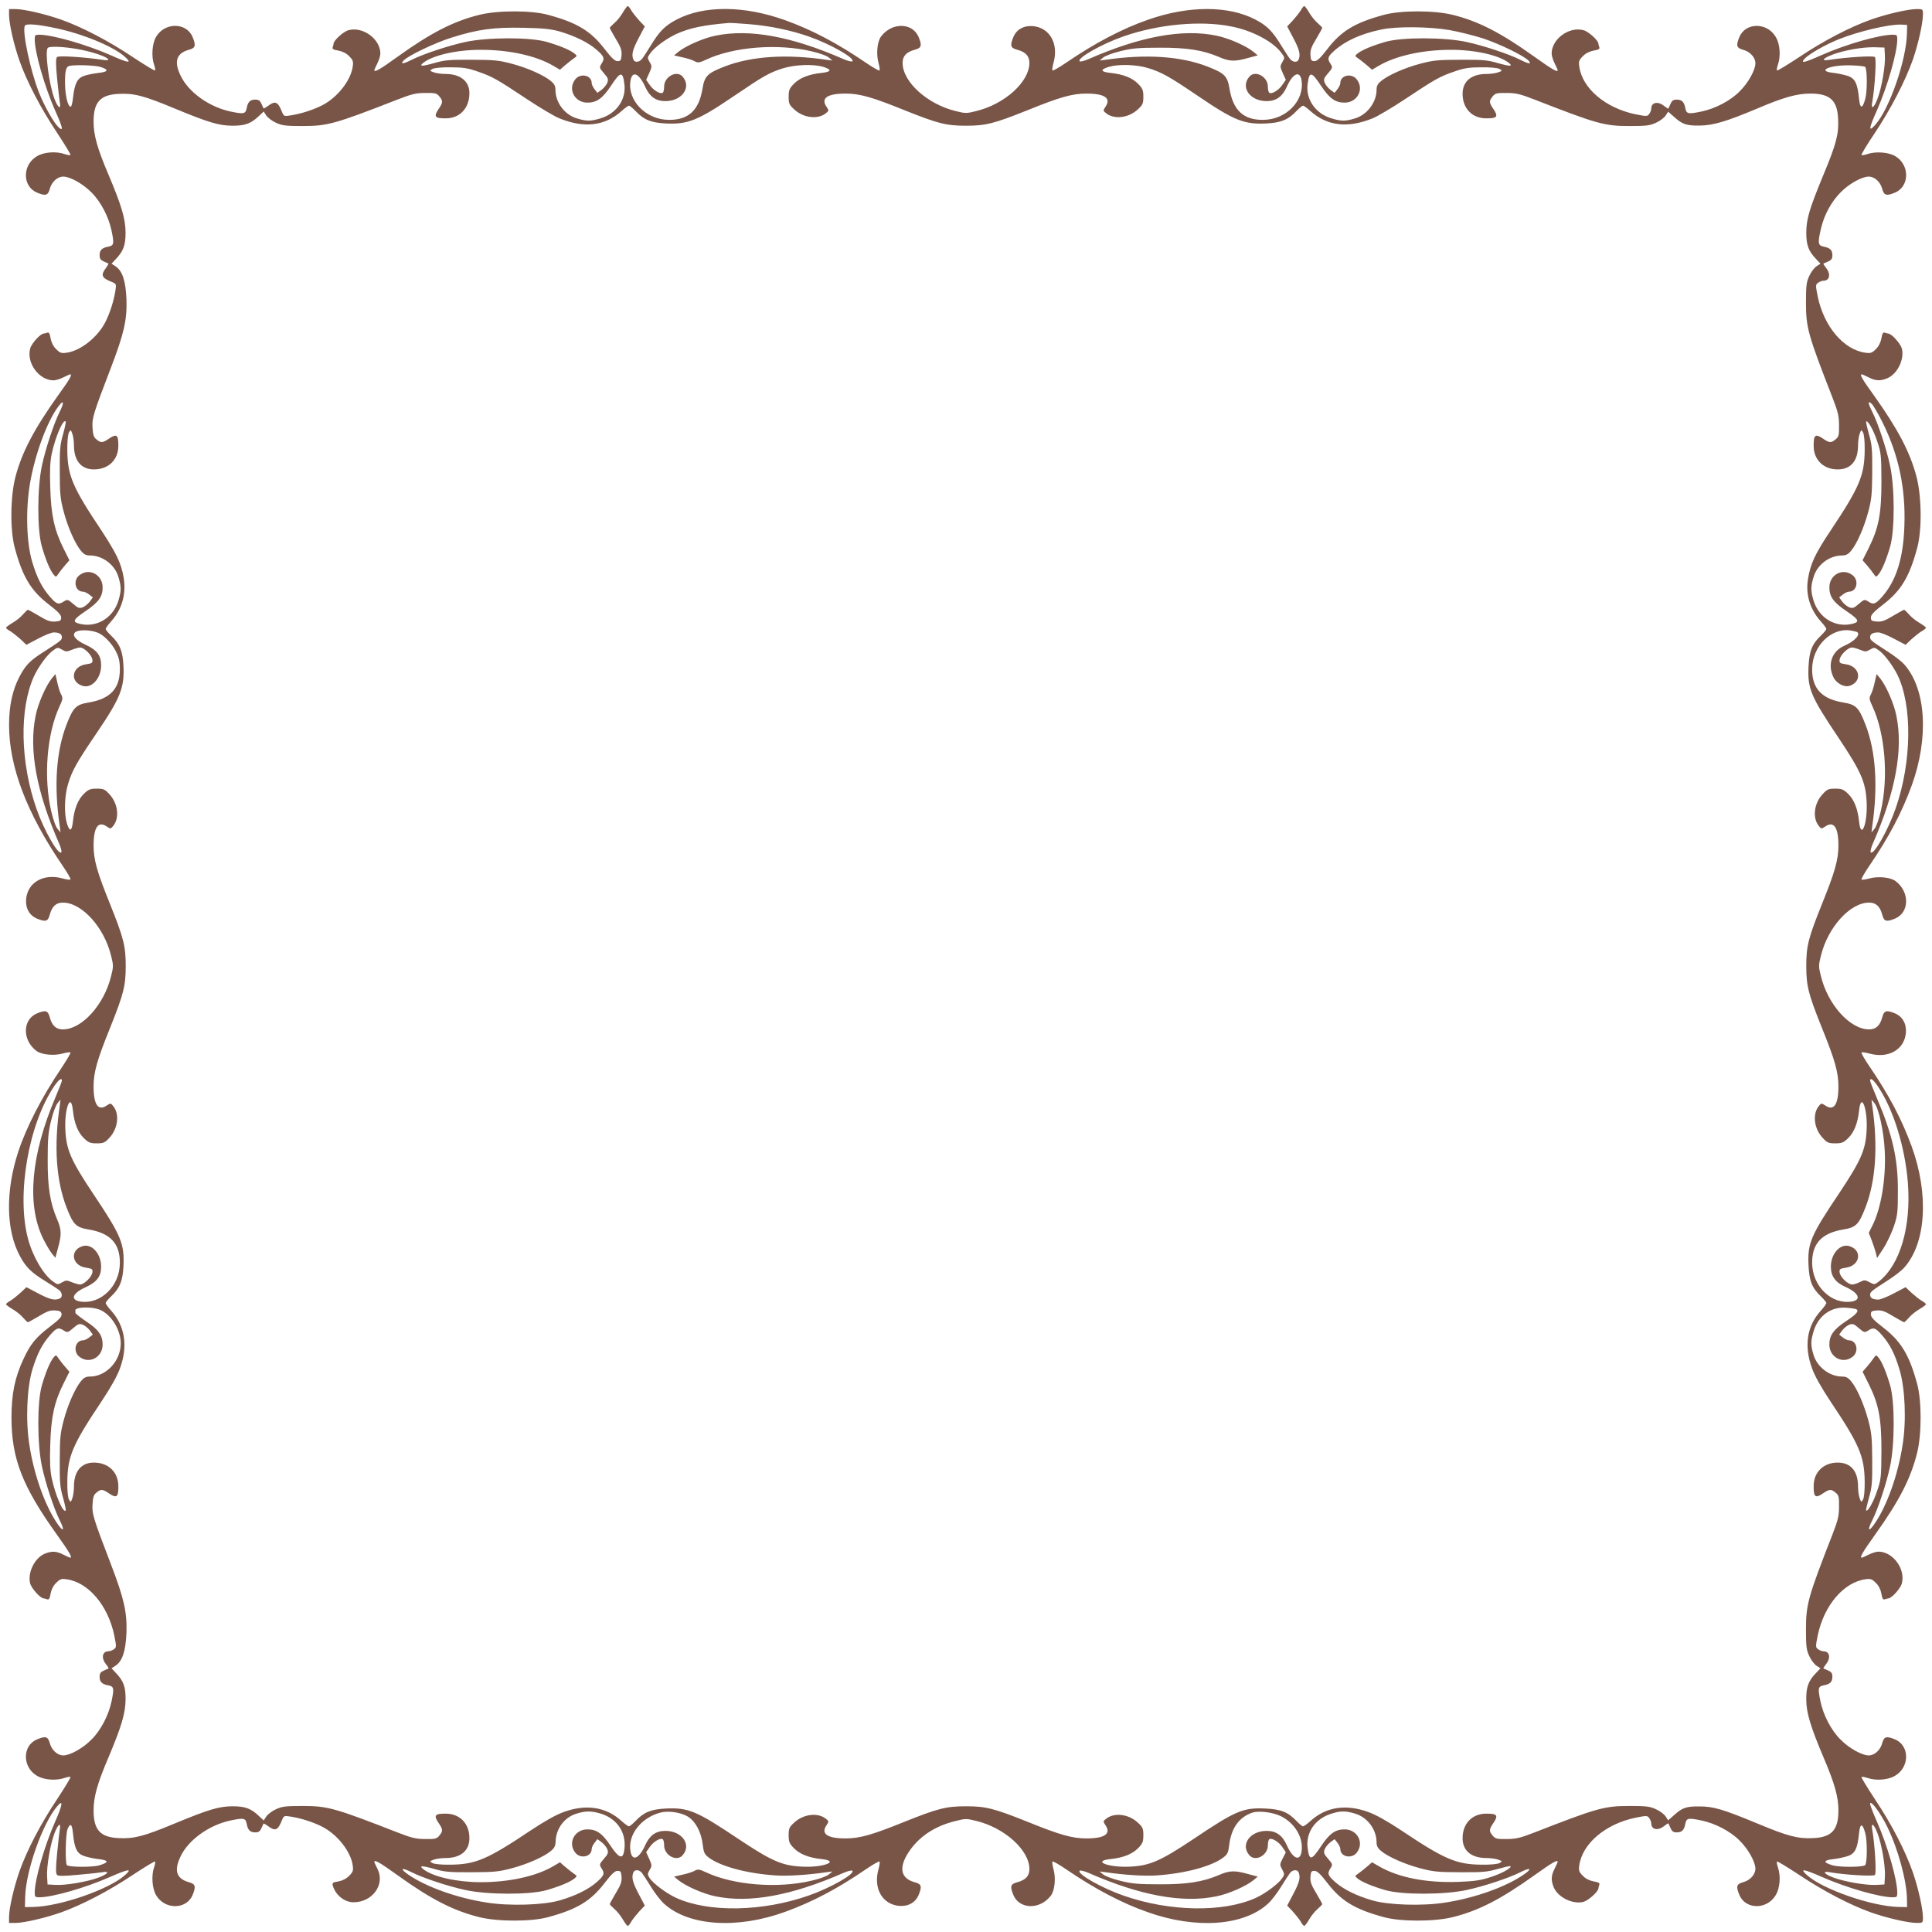 <?xml version="1.0" standalone="no"?>
<!DOCTYPE svg PUBLIC "-//W3C//DTD SVG 20010904//EN"
 "http://www.w3.org/TR/2001/REC-SVG-20010904/DTD/svg10.dtd">
<svg version="1.0" xmlns="http://www.w3.org/2000/svg"
 width="1280pt" height="1280pt" viewBox="0 0 1280 1280"
 preserveAspectRatio="xMidYMid meet">
<g transform="translate(0,1280) scale(0.1,-0.1)"
fill="#795548" stroke="none">
<path d="M4126 12716 c-14 -24 -39 -55 -56 -69 -16 -14 -30 -28 -30 -32 0 -3
18 -36 40 -73 33 -54 40 -75 38 -107 -3 -35 -6 -40 -27 -40 -17 0 -39 20 -85
80 -92 120 -183 175 -376 227 -110 30 -332 30 -453 0 -171 -42 -322 -119 -543
-278 -118 -85 -154 -105 -154 -89 0 3 9 23 20 45 11 22 20 51 20 65 0 96 -115
181 -211 155 -34 -9 -99 -68 -99 -90 0 -4 -3 -15 -6 -23 -4 -11 5 -17 37 -22
27 -5 54 -18 72 -37 25 -25 29 -35 24 -68 -12 -93 -103 -208 -205 -259 -60
-30 -138 -55 -209 -66 -40 -6 -43 -5 -54 22 -27 69 -45 77 -91 43 -16 -12 -31
-20 -32 -18 -1 1 -7 15 -14 31 -9 20 -18 27 -41 27 -34 0 -49 -15 -57 -58 -7
-37 -20 -39 -106 -21 -143 30 -282 130 -333 241 -44 93 -25 146 59 169 41 11
45 28 22 84 -42 99 -187 98 -243 -1 -25 -44 -31 -129 -12 -183 6 -18 9 -35 6
-38 -3 -3 -70 38 -149 90 -158 106 -335 198 -473 247 -108 38 -244 69 -302 70
l-43 0 0 -42 c1 -59 32 -195 70 -303 48 -136 141 -314 247 -473 52 -79 93
-146 90 -149 -3 -3 -20 0 -38 6 -57 20 -138 14 -184 -14 -98 -57 -98 -200 0
-241 57 -24 73 -19 85 25 12 46 51 81 89 81 45 0 130 -47 187 -105 61 -60 114
-161 133 -253 18 -86 16 -99 -21 -106 -43 -8 -58 -23 -58 -57 0 -23 7 -32 27
-41 16 -7 30 -13 31 -14 2 -1 -6 -16 -18 -32 -34 -46 -26 -64 43 -91 27 -11
28 -14 22 -54 -11 -71 -36 -149 -66 -209 -51 -102 -166 -193 -259 -205 -33 -5
-43 -1 -68 24 -19 18 -32 45 -37 72 -5 32 -11 41 -22 37 -8 -3 -19 -6 -23 -6
-22 0 -81 -65 -90 -99 -26 -96 59 -211 155 -211 14 0 43 9 65 20 22 11 42 20
45 20 16 0 -3 -33 -79 -138 -159 -223 -240 -376 -283 -539 -35 -132 -37 -356
-5 -473 52 -193 107 -284 227 -376 60 -46 80 -68 80 -85 0 -21 -5 -24 -40 -27
-32 -2 -53 5 -107 38 -37 22 -70 40 -73 40 -4 0 -18 -14 -32 -30 -14 -17 -45
-42 -69 -56 -24 -14 -44 -29 -44 -33 0 -4 13 -15 30 -24 16 -10 46 -34 67 -53
l38 -36 78 41 c43 23 89 41 102 41 36 0 55 -10 55 -31 0 -20 -7 -25 -121 -98
-91 -58 -118 -86 -159 -162 -47 -89 -70 -194 -70 -322 0 -276 116 -582 353
-930 33 -48 57 -90 54 -94 -4 -3 -27 0 -52 7 -125 35 -232 -25 -242 -137 -5
-60 22 -108 72 -129 58 -24 73 -19 85 27 15 55 42 79 87 79 125 0 273 -163
319 -352 16 -63 16 -73 0 -135 -46 -190 -194 -353 -319 -353 -45 0 -72 24 -87
79 -12 46 -27 51 -85 27 -97 -41 -98 -178 -3 -249 34 -25 115 -33 173 -17 25
7 48 10 52 7 3 -3 -26 -52 -64 -109 -126 -187 -228 -385 -282 -548 -85 -261
-82 -518 10 -690 40 -75 75 -110 168 -167 42 -26 84 -53 94 -61 21 -19 22 -48
1 -56 -33 -13 -65 -5 -141 35 l-78 41 -38 -36 c-21 -19 -51 -43 -67 -53 -17
-9 -30 -20 -30 -24 0 -4 20 -19 44 -33 24 -14 55 -39 69 -56 14 -16 28 -30 32
-30 3 0 36 18 73 40 54 33 75 40 107 38 32 -2 41 -7 43 -25 2 -16 -15 -35 -78
-83 -92 -70 -129 -115 -175 -215 -57 -122 -79 -230 -79 -390 1 -268 71 -451
300 -771 85 -119 105 -154 89 -154 -3 0 -23 9 -45 20 -46 24 -78 25 -124 6
-67 -28 -115 -127 -96 -198 10 -33 68 -98 90 -98 4 0 15 -3 23 -6 11 -4 17 5
22 37 5 27 18 54 37 72 25 25 35 29 68 24 145 -19 276 -174 317 -372 15 -75
15 -79 -3 -92 -10 -7 -25 -13 -34 -13 -42 0 -51 -43 -19 -84 12 -15 20 -28 18
-30 -2 -1 -16 -7 -31 -14 -21 -9 -28 -18 -28 -41 0 -34 15 -49 58 -57 37 -7
39 -20 21 -106 -19 -92 -72 -193 -133 -253 -57 -58 -142 -105 -187 -105 -38 0
-77 35 -89 81 -12 44 -28 49 -85 25 -98 -41 -98 -184 0 -241 46 -28 127 -34
184 -14 18 6 35 9 38 6 3 -3 -38 -70 -90 -149 -107 -160 -199 -338 -247 -473
-38 -109 -69 -244 -70 -302 l0 -43 43 0 c58 1 194 32 302 70 137 49 314 141
473 247 79 52 146 93 149 90 3 -3 0 -20 -6 -38 -19 -54 -13 -139 12 -183 56
-99 201 -100 243 -1 23 56 19 73 -22 84 -84 23 -103 76 -59 169 51 111 190
211 333 241 86 18 99 16 106 -21 8 -43 23 -58 57 -58 23 0 32 7 41 28 7 15 13
29 14 30 1 2 16 -6 32 -18 46 -34 64 -26 91 43 11 27 14 28 54 22 71 -11 149
-36 209 -66 102 -51 193 -166 205 -259 5 -33 1 -43 -24 -68 -18 -19 -45 -32
-71 -37 -38 -6 -42 -9 -37 -28 18 -63 78 -110 137 -110 126 0 211 118 159 221
-12 23 -21 44 -21 47 0 16 36 -4 154 -89 221 -159 372 -236 543 -278 121 -30
343 -30 453 0 193 52 284 107 376 227 46 60 68 80 85 80 21 0 24 -5 27 -40 2
-32 -5 -53 -38 -107 -22 -37 -40 -70 -40 -73 0 -4 14 -18 30 -32 17 -14 42
-45 56 -69 14 -24 29 -44 33 -44 4 0 15 13 24 30 10 16 34 46 53 67 l36 38
-41 78 c-40 76 -48 108 -35 141 8 21 37 20 56 -1 8 -10 35 -52 61 -94 26 -42
65 -93 87 -112 163 -148 485 -169 803 -53 181 66 342 151 530 279 48 33 90 57
94 54 3 -4 0 -27 -7 -52 -35 -125 25 -232 137 -242 60 -5 108 22 129 72 24 58
19 73 -27 85 -91 25 -106 95 -41 196 68 105 174 176 315 210 62 16 72 16 135
0 189 -46 352 -194 352 -319 0 -45 -24 -72 -79 -87 -46 -12 -51 -27 -27 -85
41 -97 178 -98 249 -3 25 34 33 115 17 173 -7 25 -10 48 -7 52 4 3 46 -21 94
-54 186 -127 368 -223 538 -282 318 -113 634 -91 795 56 22 19 61 70 87 112
26 42 53 84 61 94 19 21 48 22 56 1 13 -33 5 -65 -35 -141 l-41 -78 36 -38
c19 -21 43 -51 53 -67 9 -17 20 -30 24 -30 4 0 19 20 33 44 14 24 39 55 56 69
16 14 30 28 30 32 0 3 -18 36 -40 73 -33 54 -40 75 -38 107 3 35 6 40 27 40
17 0 39 -20 85 -80 92 -120 183 -175 376 -227 110 -30 332 -30 453 0 171 42
319 118 543 278 119 85 154 105 154 89 0 -3 -9 -23 -20 -45 -24 -46 -25 -78
-6 -124 28 -67 127 -115 198 -96 33 10 98 68 98 90 0 4 3 15 6 23 4 11 -5 17
-37 22 -27 5 -54 18 -72 37 -25 25 -29 35 -24 68 19 145 174 276 372 317 75
15 79 15 92 -3 7 -10 13 -25 13 -34 0 -42 43 -51 84 -19 15 12 28 20 30 18 1
-2 7 -16 14 -31 9 -21 18 -28 41 -28 34 0 49 15 57 58 7 37 20 39 106 21 92
-19 193 -72 253 -133 58 -57 105 -142 105 -187 0 -38 -35 -77 -81 -89 -44 -12
-49 -28 -25 -85 41 -98 184 -98 241 0 28 46 34 127 14 184 -6 18 -9 35 -6 38
3 3 70 -38 149 -90 158 -105 335 -198 473 -247 108 -38 244 -69 303 -70 41 0
42 1 42 34 0 59 -30 193 -66 299 -51 146 -141 320 -251 485 -52 79 -93 146
-90 149 3 3 20 0 38 -6 57 -20 138 -14 184 14 98 57 98 200 0 241 -57 24 -73
19 -85 -25 -12 -46 -51 -81 -89 -81 -45 0 -130 47 -187 105 -61 60 -114 161
-133 253 -18 86 -16 99 21 106 43 8 58 23 58 57 0 23 -7 32 -27 41 -16 7 -30
13 -32 14 -2 2 6 15 18 30 32 41 23 84 -19 84 -9 0 -24 6 -34 13 -18 13 -18
17 -3 92 41 198 172 353 317 372 33 5 43 1 68 -24 19 -18 32 -45 37 -72 5 -32
11 -41 22 -37 8 3 19 6 23 6 22 0 81 65 90 99 26 96 -59 211 -155 211 -14 0
-43 -9 -65 -20 -22 -11 -42 -20 -45 -20 -16 0 4 35 89 154 160 224 236 372
278 543 30 121 30 343 0 453 -52 193 -107 284 -227 376 -60 46 -80 68 -80 85
0 21 5 24 40 27 32 2 53 -5 107 -38 37 -22 70 -40 73 -40 4 0 18 14 32 30 14
17 45 42 69 56 24 14 44 29 44 33 0 4 -13 15 -30 24 -16 10 -46 34 -67 53
l-38 36 -78 -41 c-43 -23 -89 -41 -102 -41 -36 0 -55 10 -55 31 0 20 7 25 120
98 41 26 90 64 108 85 143 163 162 484 48 799 -66 181 -151 342 -279 530 -33
48 -57 90 -54 94 4 3 27 0 52 -7 125 -35 232 25 242 137 5 60 -22 108 -72 129
-58 24 -73 19 -85 -27 -15 -55 -42 -79 -87 -79 -125 0 -273 163 -319 353 -16
62 -16 72 0 135 46 189 194 352 319 352 45 0 72 -24 87 -79 12 -46 27 -51 85
-27 97 41 98 178 3 249 -34 25 -115 33 -173 17 -25 -7 -48 -10 -52 -7 -3 4 21
46 54 94 128 188 213 349 279 530 114 315 95 636 -48 799 -18 21 -67 59 -108
85 -113 73 -120 78 -120 98 0 21 19 31 55 31 13 0 59 -18 102 -41 l78 -41 38
36 c21 19 51 43 67 53 17 9 30 20 30 24 0 4 -20 19 -44 33 -24 14 -55 39 -69
56 -14 16 -28 30 -32 30 -3 0 -36 -18 -73 -40 -54 -33 -75 -40 -107 -38 -35 3
-40 6 -40 27 0 17 20 39 80 85 120 92 175 183 227 376 32 117 30 341 -5 473
-43 163 -124 316 -283 539 -76 105 -95 138 -79 138 3 0 23 -9 45 -20 46 -24
78 -25 124 -6 67 28 115 127 96 198 -10 33 -68 98 -90 98 -4 0 -15 3 -23 6
-11 4 -17 -5 -22 -37 -5 -27 -18 -54 -37 -72 -25 -25 -35 -29 -68 -24 -145 19
-276 174 -317 372 -15 75 -15 79 3 92 10 7 25 13 34 13 42 0 51 43 19 84 -12
15 -20 28 -18 30 2 1 16 7 32 14 20 9 27 18 27 41 0 34 -15 49 -58 57 -38 8
-40 24 -17 122 21 90 69 177 131 239 55 56 140 103 185 103 38 0 77 -35 89
-81 12 -44 28 -49 85 -25 99 42 98 187 -1 243 -44 25 -129 31 -183 12 -18 -6
-35 -9 -38 -6 -3 3 35 67 85 141 108 161 207 353 256 493 36 106 66 240 66
299 0 33 -1 34 -42 34 -59 -1 -195 -32 -303 -70 -138 -49 -315 -141 -473 -247
-79 -52 -146 -93 -149 -90 -3 3 0 20 6 38 20 57 14 138 -14 184 -57 98 -200
98 -241 0 -24 -57 -19 -73 25 -85 46 -12 81 -51 81 -89 0 -45 -47 -130 -105
-187 -60 -61 -161 -114 -253 -133 -86 -18 -99 -16 -106 21 -8 43 -23 58 -57
58 -23 0 -32 -7 -41 -27 -7 -16 -13 -30 -14 -32 -2 -2 -15 6 -30 18 -41 32
-84 23 -84 -19 0 -9 -6 -24 -13 -34 -13 -18 -17 -18 -92 -3 -198 41 -353 172
-372 317 -5 33 -1 43 24 68 18 19 45 32 72 37 32 5 41 11 37 22 -3 8 -6 19 -6
23 0 22 -65 81 -99 90 -96 26 -211 -59 -211 -155 0 -14 9 -43 20 -65 11 -22
20 -42 20 -45 0 -16 -35 4 -154 89 -224 160 -372 236 -543 278 -121 30 -343
30 -453 0 -193 -52 -284 -107 -376 -227 -46 -60 -68 -80 -85 -80 -21 0 -24 5
-27 40 -2 32 5 53 38 107 22 37 40 70 40 73 0 4 -14 18 -30 32 -17 14 -42 45
-56 69 -14 24 -29 44 -33 44 -4 0 -15 -13 -24 -30 -10 -16 -34 -46 -53 -67
l-36 -38 41 -78 c40 -76 48 -108 35 -141 -8 -21 -37 -20 -56 2 -8 9 -35 51
-61 93 -57 93 -92 128 -167 168 -179 95 -446 95 -715 0 -170 -59 -352 -155
-538 -282 -48 -33 -90 -57 -94 -54 -3 4 0 27 7 52 35 125 -25 232 -137 242
-60 5 -108 -22 -129 -72 -24 -58 -19 -73 27 -85 55 -15 79 -42 79 -87 0 -125
-163 -273 -353 -319 -62 -16 -72 -16 -135 0 -189 46 -352 194 -352 319 0 45
24 72 79 87 46 12 51 27 27 85 -41 97 -178 98 -249 3 -25 -34 -33 -115 -17
-173 7 -25 10 -48 7 -52 -4 -3 -46 21 -94 54 -187 127 -349 213 -528 278 -273
99 -543 101 -725 4 -75 -40 -110 -75 -167 -168 -26 -42 -53 -84 -61 -93 -19
-22 -48 -23 -56 -2 -13 33 -5 65 35 141 l41 78 -36 38 c-19 21 -43 51 -53 67
-9 17 -20 30 -24 30 -4 0 -19 -20 -33 -44z m836 -76 c139 -11 279 -41 397 -82
143 -50 308 -144 288 -164 -4 -4 -31 2 -60 15 -342 150 -622 201 -845 155 -81
-16 -197 -67 -247 -107 l-29 -24 52 -12 c29 -6 66 -17 81 -25 25 -14 32 -13
82 10 181 84 472 107 696 54 52 -12 103 -30 115 -42 l23 -19 -40 5 c-266 39
-498 24 -675 -45 -113 -44 -132 -62 -146 -148 -24 -143 -94 -207 -224 -205
-150 1 -274 128 -253 258 11 71 57 52 99 -42 29 -63 70 -92 132 -92 111 0 176
92 114 163 -39 44 -122 -1 -122 -67 0 -19 -4 -38 -10 -41 -17 -10 -63 18 -86
53 l-23 33 20 44 c19 43 19 47 3 74 -16 28 -16 30 5 59 28 39 104 95 172 127
89 40 180 59 349 73 8 1 68 -3 132 -8z m3199 -16 c136 -27 270 -98 326 -171
26 -34 26 -35 9 -64 -16 -28 -16 -31 3 -74 l20 -44 -23 -33 c-23 -35 -69 -63
-86 -53 -6 3 -10 22 -10 41 0 66 -83 111 -122 67 -62 -71 3 -163 114 -163 62
0 103 29 132 92 40 92 88 114 99 46 21 -134 -101 -261 -253 -262 -130 -2 -200
62 -224 205 -14 86 -33 104 -146 148 -177 69 -409 84 -675 45 l-40 -5 23 19
c12 11 64 31 115 43 76 19 120 23 257 23 183 1 289 -16 395 -61 70 -31 106
-32 194 -7 l64 17 -29 24 c-49 40 -165 91 -246 107 -223 46 -503 -5 -845 -155
-29 -13 -56 -19 -60 -15 -20 20 145 114 288 164 234 82 515 108 720 66z
m-7794 -10 c178 -37 381 -120 459 -189 53 -47 28 -45 -92 9 -161 71 -387 136
-474 136 -27 0 -30 -3 -30 -30 0 -87 65 -313 136 -474 50 -112 56 -140 23
-110 -31 28 -94 138 -130 229 -58 146 -114 412 -94 445 9 15 83 9 202 -16z
m12267 -34 c-3 -175 -115 -500 -209 -606 -47 -53 -45 -28 9 92 71 161 136 387
136 474 0 27 -3 30 -29 30 -90 0 -310 -63 -475 -136 -112 -50 -140 -56 -110
-23 28 31 138 93 224 128 135 54 336 101 415 98 l40 -2 -1 -55z m-8924 11
c103 -31 188 -73 243 -121 51 -45 55 -58 31 -94 -14 -23 -13 -26 17 -61 27
-31 31 -40 23 -62 -5 -14 -22 -35 -37 -47 l-29 -21 -19 24 c-10 13 -19 31 -19
41 0 52 -75 68 -109 24 -51 -65 -4 -154 81 -154 61 0 100 28 154 109 66 100
80 101 91 11 12 -100 -54 -193 -158 -224 -65 -20 -92 -20 -155 -1 -83 24 -144
105 -144 191 0 24 -8 39 -30 57 -45 38 -154 87 -260 115 -83 22 -116 26 -265
26 -149 1 -180 -2 -249 -22 -81 -23 -104 -23 -70 3 65 50 222 85 380 85 187 0
365 -39 478 -105 l46 -27 33 29 c18 15 44 36 57 45 25 17 25 18 5 34 -28 23
-98 52 -185 77 -108 31 -388 31 -536 -1 -112 -24 -281 -80 -356 -118 -58 -29
-78 -31 -54 -5 29 32 209 118 318 152 175 55 280 69 473 65 138 -3 184 -8 245
-25z m5892 10 c62 -11 162 -36 222 -55 112 -37 274 -116 303 -148 23 -25 2
-23 -55 6 -75 38 -244 94 -356 118 -148 32 -428 32 -536 1 -87 -25 -157 -54
-185 -77 -20 -16 -20 -17 5 -34 13 -9 39 -30 57 -45 l33 -29 46 27 c113 66
291 105 478 105 158 0 315 -35 380 -85 34 -26 11 -26 -70 -3 -69 20 -100 23
-249 22 -149 0 -182 -4 -265 -26 -106 -28 -215 -77 -260 -115 -23 -19 -30 -33
-30 -59 0 -82 -63 -165 -144 -189 -63 -19 -90 -19 -155 1 -104 31 -170 124
-158 224 11 90 25 89 91 -11 54 -81 93 -109 154 -109 85 0 132 89 81 154 -34
44 -109 28 -109 -24 0 -10 -9 -28 -19 -41 l-19 -24 -29 21 c-15 12 -32 33 -37
47 -8 22 -4 31 23 62 30 35 31 38 17 61 -24 35 -20 48 23 87 72 65 176 113
311 141 98 22 316 20 452 -3z m-9089 -126 c91 -16 192 -49 203 -67 5 -7 -6 -9
-32 -5 -127 19 -295 30 -306 19 -9 -9 -9 -43 0 -139 7 -71 15 -143 18 -160 10
-53 -12 -39 -35 22 -37 98 -65 317 -44 338 11 12 106 8 196 -8z m11975 -43 c4
-66 -21 -213 -49 -286 -23 -62 -45 -76 -35 -23 17 93 29 288 18 299 -10 10
-181 0 -306 -19 -54 -8 -39 11 30 37 77 28 196 49 274 47 l65 -2 3 -53z
m-11824 -75 c59 -18 55 -33 -11 -40 -32 -4 -76 -12 -97 -20 -45 -16 -62 -51
-73 -150 -4 -35 -10 -56 -17 -54 -18 6 -34 77 -35 152 -1 84 6 113 28 118 34
9 167 5 205 -6z m4790 0 c59 -18 55 -33 -11 -40 -85 -9 -145 -33 -184 -73 -29
-30 -34 -42 -34 -85 0 -45 4 -54 37 -84 61 -57 157 -68 210 -25 20 16 20 18 5
41 -41 58 3 89 125 89 94 0 175 -23 390 -110 222 -89 277 -103 408 -103 131 0
186 14 408 103 215 87 296 110 390 110 122 0 166 -31 125 -89 -15 -23 -15 -25
5 -41 53 -43 149 -32 210 25 33 30 37 39 37 84 0 43 -5 55 -34 85 -39 40 -99
64 -184 73 -66 7 -70 22 -11 40 64 19 183 16 260 -8 87 -26 143 -57 331 -185
240 -163 306 -189 452 -182 98 5 145 24 200 82 19 20 39 36 44 36 5 0 27 -16
48 -35 111 -100 248 -116 413 -49 33 13 130 71 216 128 200 133 229 149 325
182 65 23 98 28 180 28 60 1 108 -4 120 -11 19 -11 19 -12 -8 -22 -16 -6 -51
-11 -78 -11 -101 0 -159 -48 -159 -132 0 -96 63 -162 156 -162 72 -1 82 11 50
59 -31 45 -32 56 -7 86 17 21 27 24 93 23 62 0 90 -7 183 -43 415 -162 464
-176 630 -176 112 0 137 3 177 22 25 11 54 33 63 47 l17 26 40 -35 c53 -48 80
-58 168 -57 90 1 175 26 380 112 178 76 265 100 355 100 129 0 178 -45 183
-168 5 -100 -12 -166 -98 -372 -92 -223 -112 -289 -113 -380 0 -83 14 -123 65
-176 l29 -31 -26 -17 c-15 -10 -37 -39 -48 -64 -19 -40 -22 -65 -22 -177 0
-166 14 -215 176 -630 36 -93 43 -121 43 -183 1 -66 -2 -76 -23 -93 -30 -25
-41 -24 -86 7 -48 32 -60 22 -59 -51 0 -92 66 -155 159 -155 87 0 135 56 135
159 0 27 5 62 11 78 10 27 11 27 22 8 7 -12 12 -59 11 -120 -2 -167 -35 -244
-227 -532 -101 -151 -133 -219 -149 -321 -16 -102 14 -200 87 -281 19 -21 35
-43 35 -48 0 -5 -16 -25 -36 -44 -59 -56 -77 -102 -82 -205 -7 -147 14 -197
200 -474 148 -222 179 -292 185 -425 7 -142 -37 -253 -50 -128 -9 85 -33 145
-73 184 -30 29 -42 34 -85 34 -45 0 -54 -4 -84 -37 -57 -61 -68 -157 -25 -210
16 -20 18 -20 41 -5 58 41 89 -3 89 -125 0 -94 -23 -175 -110 -390 -90 -224
-103 -277 -103 -408 0 -131 13 -184 103 -408 87 -215 110 -296 110 -390 0
-122 -31 -166 -89 -125 -23 15 -25 15 -41 -5 -43 -53 -32 -149 25 -210 30 -33
39 -37 84 -37 43 0 55 5 85 34 40 39 64 99 73 184 13 125 57 14 50 -128 -6
-133 -37 -203 -185 -425 -186 -277 -207 -327 -200 -474 5 -103 23 -149 82
-205 20 -19 36 -39 36 -44 0 -5 -16 -28 -36 -50 -93 -102 -113 -234 -59 -382
18 -51 61 -127 122 -219 192 -287 225 -364 227 -531 1 -61 -4 -108 -11 -120
-11 -19 -12 -19 -22 8 -6 16 -11 51 -11 78 0 103 -48 159 -135 159 -93 0 -159
-63 -159 -155 -1 -73 11 -83 59 -51 45 31 56 32 86 7 21 -17 24 -27 23 -93 0
-62 -7 -90 -43 -183 -162 -415 -176 -464 -176 -630 0 -112 3 -137 22 -177 11
-25 33 -54 48 -64 l26 -17 -34 -36 c-47 -49 -62 -93 -60 -176 1 -84 29 -176
113 -375 76 -178 100 -265 100 -355 0 -129 -45 -178 -168 -183 -100 -5 -166
12 -372 98 -224 93 -289 112 -380 112 -88 1 -115 -9 -168 -57 l-40 -35 -17 26
c-9 14 -38 36 -63 47 -40 19 -65 22 -177 22 -166 0 -215 -14 -630 -176 -93
-36 -121 -43 -183 -43 -66 -1 -76 2 -93 23 -25 30 -24 41 7 86 32 48 22 60
-50 59 -93 0 -156 -66 -156 -162 0 -84 58 -132 159 -132 27 0 62 -5 78 -11 27
-10 27 -11 8 -22 -12 -7 -59 -12 -120 -11 -167 2 -244 35 -531 227 -92 61
-168 104 -219 122 -148 54 -280 34 -382 -59 -22 -20 -45 -36 -50 -36 -5 0 -25
16 -44 36 -56 59 -102 77 -205 82 -147 7 -197 -14 -474 -200 -222 -148 -292
-179 -425 -185 -142 -7 -253 37 -128 50 85 9 145 33 184 73 29 30 34 42 34 85
0 45 -4 54 -37 84 -61 57 -157 68 -210 25 -20 -16 -20 -18 -5 -41 41 -58 -3
-89 -125 -89 -94 0 -175 23 -390 110 -222 89 -277 103 -408 103 -131 0 -186
-14 -408 -103 -215 -87 -296 -110 -390 -110 -122 0 -166 31 -125 89 15 23 15
25 -5 41 -53 43 -149 32 -210 -25 -33 -30 -37 -39 -37 -84 0 -43 5 -55 34 -85
39 -40 99 -64 184 -73 125 -13 14 -57 -128 -50 -133 6 -203 37 -425 185 -276
185 -330 207 -479 200 -98 -5 -145 -24 -200 -82 -19 -20 -39 -36 -44 -36 -5 0
-28 16 -50 36 -102 93 -234 113 -382 59 -51 -18 -127 -61 -219 -122 -287 -192
-364 -225 -531 -227 -61 -1 -108 4 -120 11 -19 11 -19 12 8 22 16 6 51 11 78
11 101 0 159 48 159 132 0 96 -63 162 -156 162 -72 1 -82 -11 -50 -59 31 -45
32 -56 7 -86 -17 -21 -27 -24 -93 -23 -62 0 -90 7 -183 43 -415 162 -464 176
-630 176 -112 0 -137 -3 -177 -22 -25 -11 -54 -33 -64 -48 l-17 -26 -31 29
c-53 51 -93 65 -176 65 -91 -1 -157 -21 -380 -113 -206 -86 -272 -103 -372
-98 -123 5 -168 54 -168 183 0 90 24 177 100 355 86 204 111 290 112 380 1 83
-13 123 -64 176 l-29 31 26 17 c46 30 68 97 73 221 4 134 -16 224 -103 451
-118 308 -126 334 -122 398 3 47 8 63 26 77 30 25 41 24 86 -7 48 -32 60 -22
59 50 0 93 -66 156 -162 156 -84 0 -132 -58 -132 -159 0 -27 -5 -62 -11 -78
-10 -27 -11 -27 -22 -8 -7 12 -12 59 -11 120 2 167 35 244 227 531 61 92 104
168 122 219 54 147 33 280 -59 382 -20 22 -36 45 -36 50 0 5 16 25 36 44 58
55 77 102 82 200 7 149 -15 203 -200 479 -148 222 -179 292 -185 425 -7 142
37 253 50 128 9 -85 33 -145 73 -184 30 -29 42 -34 85 -34 45 0 54 4 84 37 57
61 68 157 25 210 -16 20 -18 20 -41 5 -58 -41 -89 3 -89 125 0 94 23 175 110
390 89 222 103 277 103 408 0 131 -14 186 -103 408 -87 215 -110 296 -110 390
0 122 31 166 89 125 23 -15 25 -15 41 5 43 53 32 149 -25 210 -30 33 -39 37
-84 37 -43 0 -55 -5 -85 -34 -40 -39 -64 -99 -73 -184 -7 -66 -22 -70 -40 -11
-19 64 -16 183 8 260 26 87 57 143 185 331 163 240 189 306 182 452 -5 98 -24
145 -82 200 -20 19 -36 39 -36 44 0 5 16 28 36 50 92 102 113 235 59 382 -18
51 -61 127 -122 219 -192 287 -225 364 -227 531 -1 61 4 108 11 120 11 19 12
19 22 -8 6 -16 11 -51 11 -78 0 -101 48 -159 132 -159 96 0 162 63 162 156 1
72 -11 82 -59 50 -45 -31 -56 -32 -86 -7 -18 14 -23 30 -26 77 -4 64 4 90 122
398 87 227 107 317 103 451 -5 124 -27 191 -73 221 l-26 17 29 31 c50 53 64
92 64 175 -1 91 -25 175 -112 381 -76 178 -100 265 -100 355 0 129 45 178 168
183 100 5 166 -12 372 -98 223 -92 289 -112 380 -113 83 0 123 14 176 65 l31
29 17 -26 c10 -15 39 -37 64 -48 40 -19 65 -22 177 -22 166 0 215 14 630 176
93 36 121 43 183 43 66 1 76 -2 93 -23 25 -30 24 -41 -7 -86 -32 -48 -22 -60
50 -59 93 0 156 68 156 167 0 79 -60 127 -159 127 -27 0 -62 5 -78 11 -27 10
-27 11 -8 22 12 7 60 12 120 11 82 0 115 -5 180 -28 96 -33 125 -49 325 -182
86 -57 183 -115 216 -128 165 -67 302 -51 413 49 21 19 43 35 48 35 5 0 25
-16 44 -36 55 -58 102 -77 200 -82 146 -7 212 19 452 182 196 133 233 154 320
182 81 26 204 31 271 11z m6903 0 c14 -14 15 -159 1 -211 -18 -68 -34 -69 -41
-3 -10 101 -25 134 -69 152 -22 8 -66 18 -99 22 -120 12 -27 54 113 50 47 -1
90 -6 95 -10z m-11961 -2284 c-38 -76 -94 -244 -118 -357 -32 -149 -32 -428
-1 -536 25 -87 54 -157 77 -185 16 -20 17 -20 34 5 9 13 29 39 44 56 l28 32
-39 78 c-61 122 -83 222 -88 404 -4 115 -1 173 10 225 24 111 75 230 92 213 3
-3 -5 -41 -17 -84 -20 -69 -23 -100 -22 -249 0 -149 4 -182 26 -265 28 -106
77 -215 115 -260 18 -22 33 -30 57 -30 86 0 167 -61 191 -144 19 -63 19 -90 0
-154 -36 -119 -150 -185 -264 -153 -43 12 -34 28 44 81 88 59 115 97 115 158
0 85 -89 132 -154 81 -44 -34 -28 -109 24 -109 10 0 28 -9 41 -19 l24 -19 -21
-29 c-12 -15 -33 -32 -47 -37 -22 -8 -31 -4 -62 23 -35 30 -38 31 -61 17 -36
-24 -49 -20 -91 28 -54 61 -87 126 -119 231 -39 130 -45 348 -15 524 33 191
113 410 189 510 34 46 39 25 8 -36z m12079 -77 c105 -214 151 -433 142 -681
-7 -214 -54 -362 -147 -468 -45 -51 -58 -55 -94 -31 -23 14 -26 13 -61 -17
-31 -27 -40 -31 -62 -23 -14 5 -35 22 -47 37 l-21 29 24 19 c13 10 31 19 41
19 52 0 68 75 24 109 -65 51 -154 4 -154 -81 0 -61 27 -99 115 -158 78 -53 87
-69 44 -81 -114 -32 -228 34 -264 153 -19 64 -19 91 0 154 24 83 105 144 191
144 24 0 39 8 57 30 39 45 87 155 115 260 22 83 25 117 26 265 1 149 -2 180
-22 249 -12 43 -21 81 -18 83 10 11 49 -57 73 -131 26 -76 27 -92 28 -266 0
-215 -18 -308 -86 -444 l-39 -78 28 -32 c15 -17 35 -43 44 -56 17 -25 18 -25
34 -5 23 28 52 98 77 185 31 108 31 388 -1 536 -24 112 -80 281 -118 356 -29
58 -31 77 -4 53 11 -10 45 -68 75 -129z m-11829 -1387 c39 -14 95 -71 121
-123 20 -39 27 -67 27 -116 2 -130 -62 -200 -205 -224 -86 -14 -104 -33 -148
-146 -69 -179 -85 -407 -45 -675 l5 -40 -19 23 c-12 12 -30 63 -42 115 -53
224 -30 515 54 696 23 50 24 57 10 82 -8 15 -19 52 -25 81 l-12 52 -24 -29
c-40 -50 -91 -166 -107 -247 -46 -223 5 -503 155 -845 13 -29 19 -56 15 -60
-20 -20 -114 145 -164 288 -108 308 -115 662 -17 878 32 68 88 144 127 172 29
21 32 21 59 5 26 -15 31 -15 65 -1 20 8 45 15 55 15 27 0 78 -51 81 -80 3 -22
-2 -25 -41 -31 -95 -13 -112 -116 -24 -143 61 -19 123 50 123 136 0 65 -28
102 -104 137 -62 28 -90 61 -69 81 19 19 97 19 149 -1z m11657 4 c27 -16 -16
-62 -85 -92 -81 -35 -112 -123 -71 -208 19 -40 71 -68 106 -57 88 27 71 130
-24 143 -39 6 -44 9 -41 31 3 29 54 80 81 80 10 0 35 -7 55 -15 34 -14 39 -14
65 1 27 16 30 16 59 -5 35 -24 89 -96 121 -158 102 -203 98 -583 -11 -892 -50
-143 -144 -308 -164 -288 -4 4 2 31 15 60 150 342 201 622 155 845 -16 81 -67
197 -107 247 l-24 29 -12 -52 c-6 -29 -17 -66 -25 -81 -14 -25 -13 -32 10 -82
84 -181 107 -472 54 -696 -12 -52 -30 -103 -42 -115 l-19 -23 5 40 c39 266 24
498 -45 675 -44 113 -62 132 -148 146 -143 24 -207 94 -205 224 2 149 125 272
254 253 19 -3 38 -8 43 -10z m-11893 -2973 c0 -6 -20 -56 -44 -113 -161 -380
-190 -707 -81 -932 19 -38 45 -83 58 -99 l24 -29 17 64 c25 88 24 124 -7 194
-45 106 -62 212 -61 395 0 137 4 181 23 257 12 51 32 103 43 115 l19 23 -5
-40 c-40 -268 -24 -497 45 -675 44 -113 62 -132 148 -146 143 -24 207 -94 205
-224 -1 -151 -128 -274 -262 -253 -68 11 -53 55 34 94 76 35 104 72 104 137 0
86 -62 155 -123 136 -88 -27 -71 -130 24 -143 39 -6 44 -9 41 -31 -3 -29 -54
-80 -81 -80 -10 0 -35 7 -55 15 -34 14 -39 14 -65 -1 -27 -16 -30 -16 -59 5
-65 46 -136 168 -167 286 -77 293 5 762 177 1013 28 40 48 54 48 32z m12028
-32 c104 -152 182 -399 202 -642 23 -293 -51 -546 -193 -657 -28 -21 -29 -21
-61 -4 -30 16 -34 16 -64 1 -17 -9 -40 -16 -51 -16 -29 0 -80 50 -83 80 -3 22
2 25 41 31 95 13 112 116 24 143 -61 19 -123 -50 -123 -136 0 -62 29 -103 92
-132 92 -40 114 -88 46 -99 -134 -21 -260 101 -262 253 -2 130 62 200 205 224
86 14 104 33 148 146 69 177 84 409 45 675 l-5 40 19 -23 c29 -32 63 -189 69
-318 9 -179 -24 -380 -82 -494 l-24 -48 19 -48 c10 -27 23 -65 28 -84 l8 -35
42 64 c23 36 54 101 69 145 25 74 27 95 27 236 1 213 -36 373 -140 617 -24 57
-44 107 -44 113 0 22 20 8 48 -32z m-11773 -1487 c74 -33 135 -133 135 -221 0
-116 -96 -220 -204 -220 -26 0 -40 -7 -59 -30 -38 -45 -87 -154 -115 -260 -22
-83 -26 -116 -26 -265 -1 -149 2 -180 22 -249 12 -43 20 -81 17 -84 -17 -17
-68 102 -92 213 -11 52 -14 110 -10 225 5 182 27 282 88 404 l39 78 -28 32
c-15 17 -35 43 -44 56 -17 25 -18 25 -34 5 -23 -28 -52 -98 -77 -185 -31 -108
-31 -387 1 -536 24 -113 80 -281 118 -357 34 -67 25 -81 -15 -23 -82 118 -156
325 -186 521 -26 162 -17 378 19 500 32 105 65 170 119 231 42 48 55 52 91 28
23 -14 26 -13 61 17 31 27 40 31 62 23 14 -5 35 -22 47 -37 l21 -29 -24 -19
c-13 -10 -31 -19 -41 -19 -52 0 -68 -75 -24 -109 65 -51 154 -4 154 81 0 61
-28 100 -110 154 -38 26 -70 51 -70 55 0 5 0 12 -1 17 -2 24 114 27 166 3z
m11634 5 c19 -12 0 -34 -70 -80 -81 -54 -109 -93 -109 -154 0 -85 89 -132 154
-81 44 34 28 109 -24 109 -10 0 -28 9 -41 19 l-24 19 21 29 c12 15 33 32 47
37 22 8 31 4 62 -23 35 -30 38 -31 61 -17 36 24 49 20 91 -28 54 -61 87 -126
118 -231 37 -123 46 -339 20 -499 -30 -197 -104 -404 -186 -522 -40 -58 -49
-44 -15 23 38 75 94 244 118 357 32 148 32 428 1 536 -25 87 -54 157 -77 185
-16 20 -17 20 -34 -5 -9 -13 -29 -39 -44 -56 l-28 -32 39 -78 c68 -136 86
-229 86 -444 -1 -174 -2 -190 -28 -266 -24 -74 -63 -142 -73 -131 -3 2 6 40
18 83 20 69 23 100 22 249 -1 148 -4 182 -26 265 -28 105 -76 215 -115 260
-19 23 -33 30 -59 30 -82 0 -165 63 -189 144 -19 63 -19 90 0 154 31 105 116
166 217 158 31 -2 61 -7 67 -10z m-11932 -3391 c-72 -162 -137 -388 -137 -475
0 -27 3 -30 30 -30 87 0 304 62 470 135 125 55 150 57 96 10 -106 -94 -431
-206 -606 -209 l-55 -1 2 71 c6 175 115 482 211 596 42 50 38 14 -11 -97z
m12137 -39 c71 -146 128 -354 130 -476 l1 -55 -55 1 c-175 3 -500 115 -606
209 -54 47 -29 45 96 -10 166 -73 383 -135 470 -135 27 0 30 3 30 30 0 87 -65
313 -136 474 -24 54 -44 106 -44 115 1 31 69 -60 114 -153z m-8526 89 c117
-35 179 -137 156 -254 -10 -50 -36 -39 -88 39 -54 82 -93 110 -154 110 -85 0
-132 -89 -81 -154 34 -44 109 -28 109 24 0 10 9 28 19 41 l19 24 29 -21 c15
-12 32 -33 37 -47 8 -22 4 -31 -23 -62 -30 -35 -31 -38 -17 -61 24 -36 20 -49
-31 -94 -55 -48 -140 -90 -243 -120 -107 -32 -336 -39 -485 -15 -196 30 -403
104 -521 186 -58 40 -44 49 23 15 75 -38 244 -94 357 -118 148 -32 428 -32
536 -1 87 25 157 54 185 77 20 16 20 17 -5 34 -13 9 -39 30 -57 45 l-33 29
-46 -27 c-113 -66 -291 -105 -478 -105 -158 0 -315 35 -380 85 -34 26 -11 26
70 3 69 -20 100 -23 249 -22 149 0 182 4 265 26 106 28 215 77 260 115 23 19
30 34 31 61 2 86 58 162 138 186 61 19 97 19 159 1z m577 -19 c53 -32 91 -103
101 -189 6 -50 11 -62 40 -84 77 -58 251 -105 439 -118 79 -6 220 3 340 21
l40 5 -23 -19 c-12 -12 -63 -30 -115 -42 -224 -53 -515 -30 -696 54 -50 23
-57 24 -82 10 -15 -8 -52 -19 -81 -25 l-52 -12 29 -24 c50 -40 166 -91 247
-107 223 -46 503 5 845 155 29 13 56 19 60 15 20 -20 -145 -114 -288 -164
-307 -108 -663 -114 -879 -16 -64 29 -152 95 -176 131 -15 24 -15 28 0 54 16
27 16 31 -3 74 l-20 44 23 33 c23 35 69 63 86 53 6 -3 10 -22 10 -41 0 -66 83
-111 122 -66 62 70 -3 162 -114 162 -62 0 -103 -29 -132 -92 -42 -94 -88 -113
-99 -42 -18 108 70 221 198 255 52 14 133 2 180 -25z m3934 0 c93 -48 148
-144 134 -234 -11 -68 -59 -46 -99 46 -29 63 -70 92 -132 92 -111 0 -176 -92
-114 -162 39 -45 122 0 122 66 0 19 4 38 10 41 17 10 63 -18 87 -54 l22 -33
-21 -41 c-20 -39 -20 -42 -3 -73 16 -30 16 -33 0 -57 -23 -36 -111 -102 -175
-131 -216 -98 -572 -92 -879 16 -143 50 -308 144 -288 164 4 4 31 -2 60 -15
342 -150 622 -201 845 -155 81 16 197 67 246 107 l29 24 -64 17 c-88 25 -124
24 -194 -7 -106 -45 -212 -62 -395 -61 -137 0 -181 4 -257 23 -51 12 -103 32
-115 43 l-23 19 40 -5 c120 -18 261 -27 340 -21 188 13 362 60 439 118 29 22
34 34 40 84 13 111 66 185 154 214 44 14 138 2 191 -25z m487 19 c83 -24 144
-105 144 -191 0 -24 8 -39 30 -57 45 -38 154 -87 260 -115 83 -22 116 -26 265
-26 149 -1 180 2 249 22 43 12 81 21 83 18 11 -10 -58 -49 -131 -72 -66 -22
-107 -28 -218 -32 -208 -7 -388 28 -516 100 l-52 30 -33 -29 c-18 -15 -44 -36
-57 -45 -25 -17 -25 -18 -5 -34 28 -23 98 -52 185 -77 108 -31 388 -31 536 1
113 24 282 80 357 118 67 34 81 25 23 -15 -118 -82 -325 -156 -521 -186 -149
-24 -378 -17 -485 15 -103 30 -188 72 -243 120 -51 45 -55 58 -31 94 14 23 13
26 -17 61 -27 31 -31 40 -23 62 5 14 22 35 37 47 l29 21 19 -24 c10 -13 19
-31 19 -41 0 -52 75 -68 109 -24 51 65 4 154 -81 154 -61 0 -100 -28 -154
-109 -66 -100 -80 -101 -91 -11 -11 98 48 186 149 221 65 22 100 23 164 4z
m-8580 -107 c-3 -18 -11 -90 -18 -161 -9 -96 -9 -130 0 -139 8 -8 43 -8 139 1
70 6 143 14 161 17 52 10 38 -12 -24 -35 -73 -28 -220 -53 -286 -49 l-53 3 -3
53 c-4 66 21 213 49 286 23 62 45 76 35 24z m87 -21 c10 -101 25 -134 69 -152
22 -8 66 -18 99 -22 70 -7 73 -22 8 -41 -47 -14 -201 -13 -216 1 -12 13 -9
208 5 240 18 41 29 33 35 -26z m11875 -3 c14 -52 13 -197 -1 -211 -15 -14
-169 -15 -216 -1 -65 19 -62 34 8 41 33 4 77 14 99 22 44 18 59 51 69 152 7
66 23 65 41 -3z m81 0 c28 -73 53 -220 49 -286 l-3 -53 -53 -3 c-66 -4 -213
21 -286 49 -62 23 -76 45 -23 35 93 -17 288 -29 299 -18 11 11 -1 206 -18 300
-10 52 12 38 35 -24z"/>
</g>
</svg>
